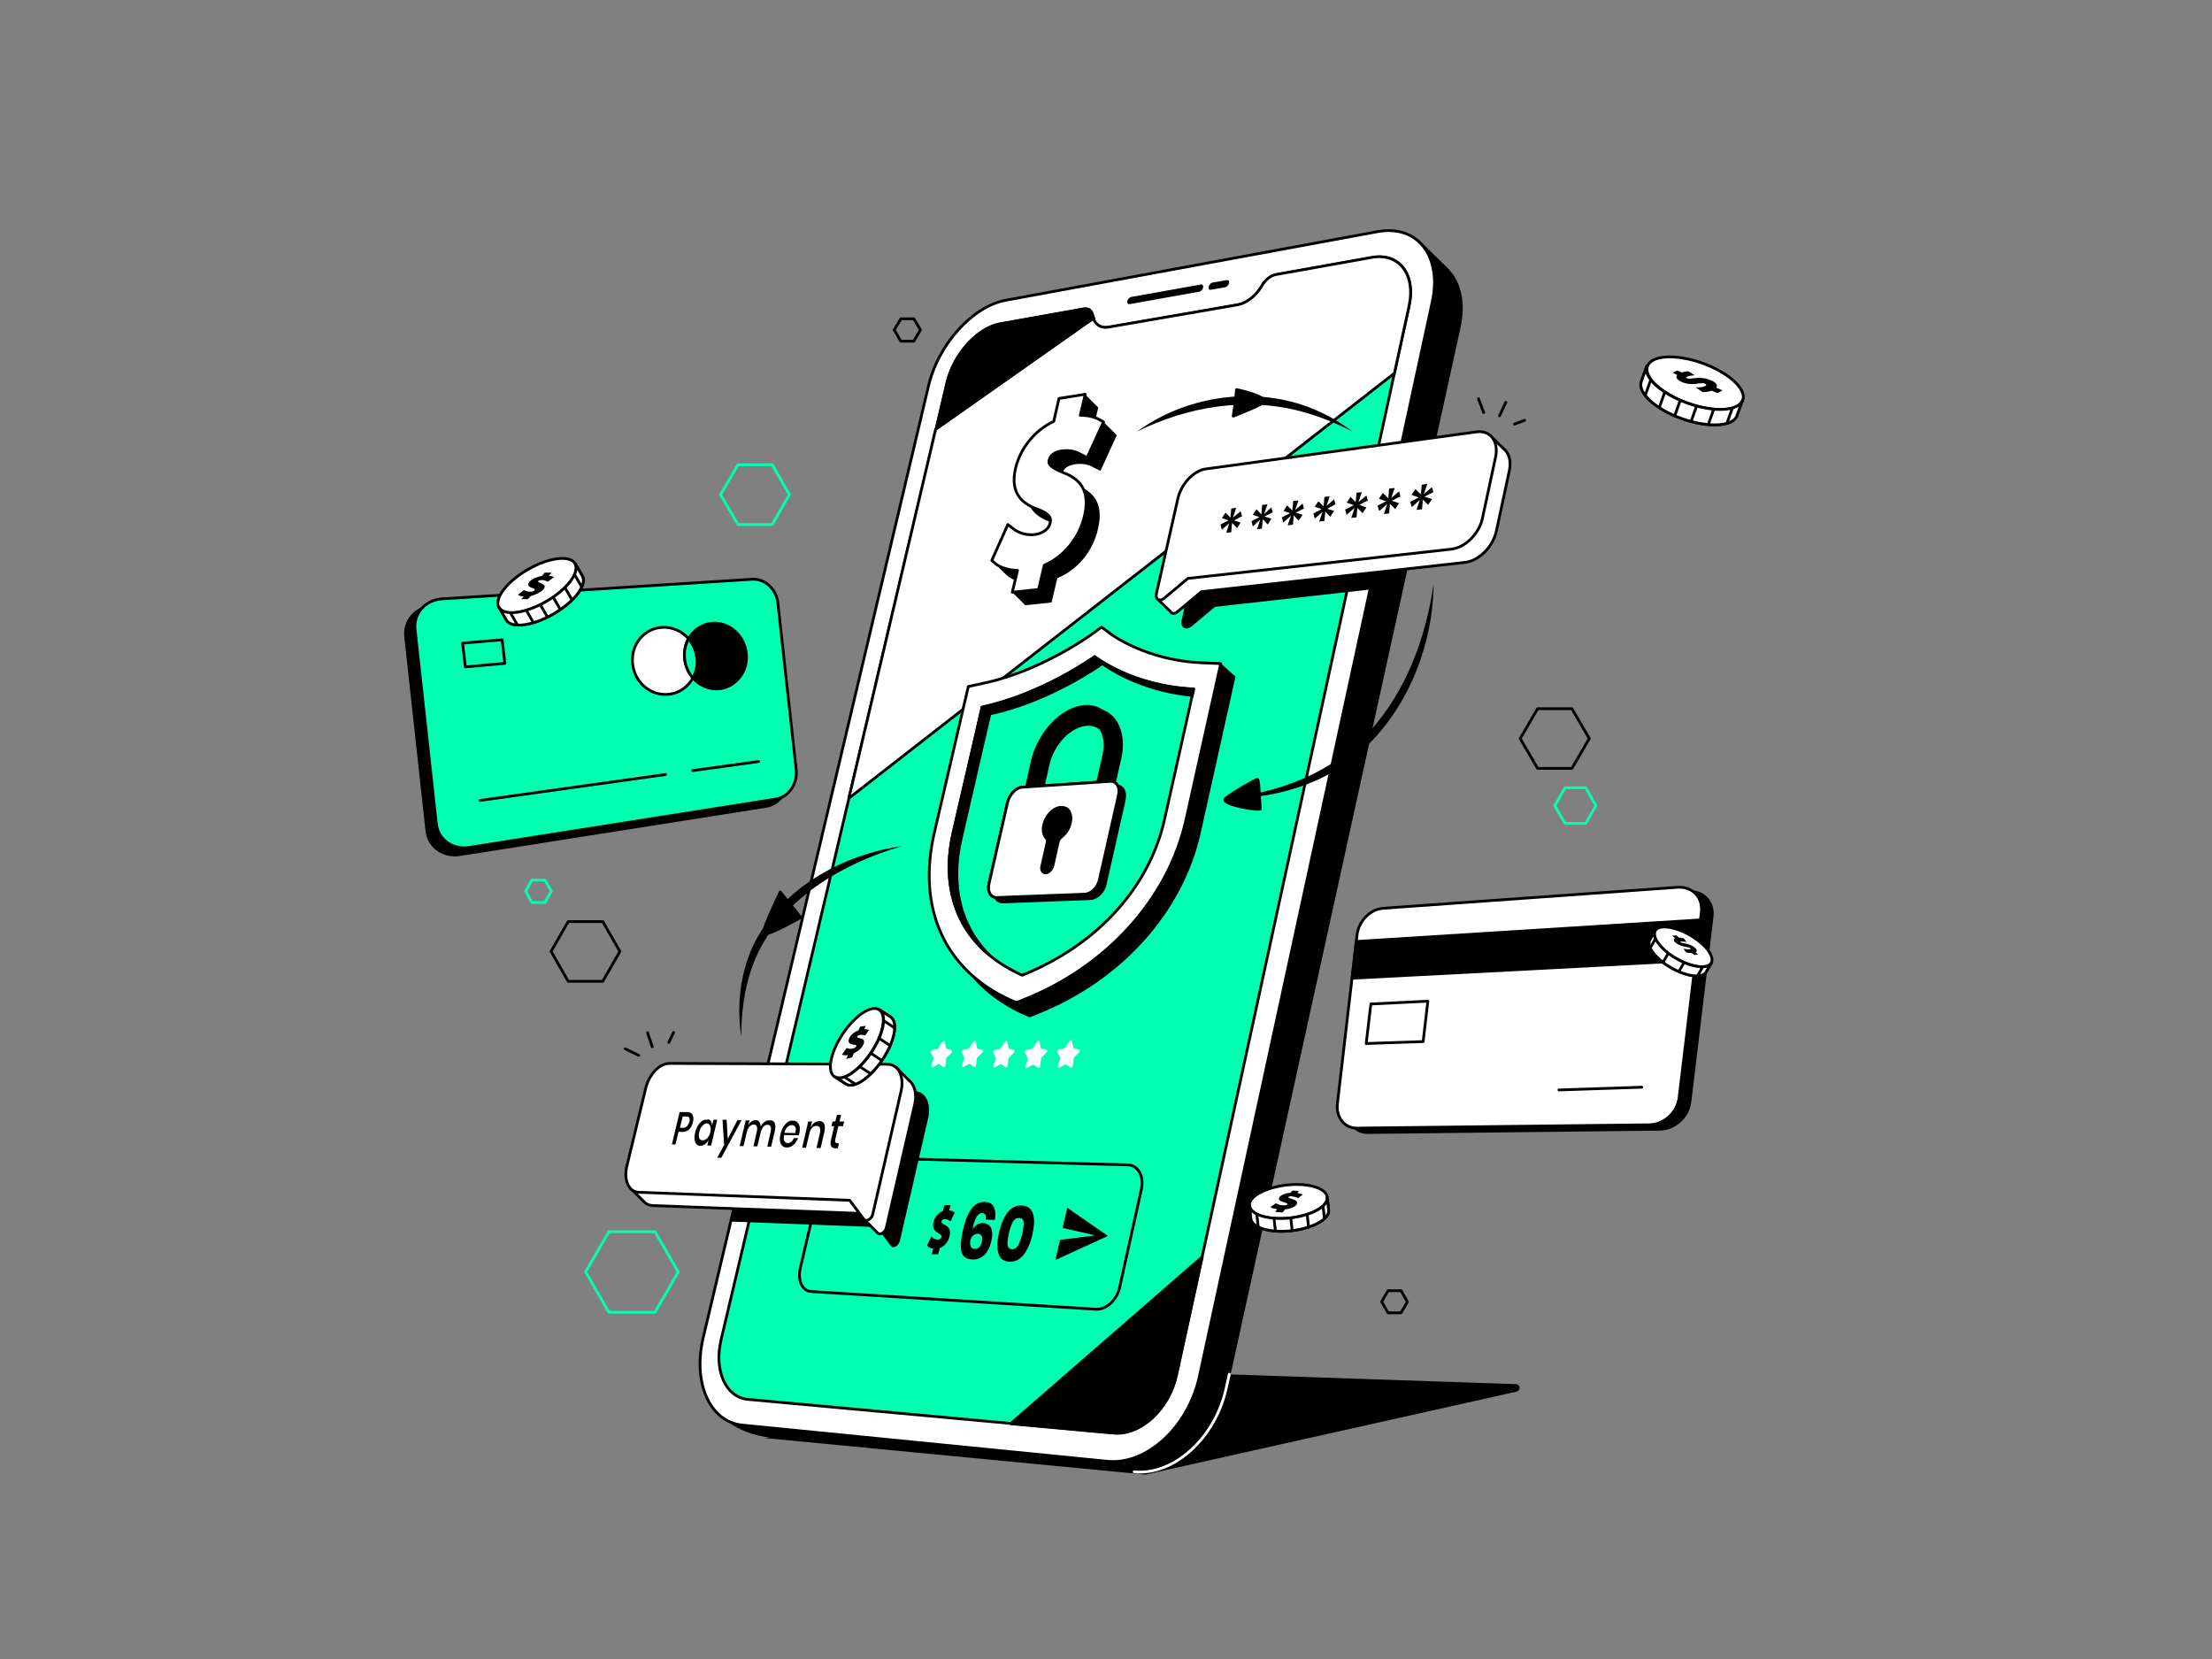 <?xml version="1.0" encoding="utf-8"?>
<!-- Generator: Adobe Illustrator 26.0.3, SVG Export Plug-In . SVG Version: 6.00 Build 0)  -->
<svg version="1.1" id="Illustration" xmlns="http://www.w3.org/2000/svg" xmlns:xlink="http://www.w3.org/1999/xlink" x="0px"
	 y="0px" viewBox="0 0 800 600" style="enable-background:new 0 0 800 600;" xml:space="preserve">
<rect x="0" y="0" width="800" height="600" fill="#808080" stroke="none"/>
<style type="text/css">
	.st0{fill:none;stroke:#000000;stroke-linecap:round;stroke-linejoin:round;stroke-miterlimit:10;}
	.st1{fill:none;stroke:#01FFB2;stroke-linecap:round;stroke-linejoin:round;stroke-miterlimit:10;}
	.st2{clip-path:url(#SVGID_00000005253595033896969800000017995991778967715770_);}
	.st3{clip-path:url(#SVGID_00000062871813076240477510000000013028767104962438_);}
	.st4{clip-path:url(#SVGID_00000114037247290905529850000001048774104277090968_);}
	.st5{clip-path:url(#SVGID_00000075150806953372575230000010913336928027579309_);}
	.st6{fill:#FFFFFF;stroke:#000000;stroke-linecap:round;stroke-linejoin:round;stroke-miterlimit:10;}
	.st7{fill:#01FFB2;stroke:#000000;stroke-linecap:round;stroke-linejoin:round;stroke-miterlimit:10;}
	.st8{stroke:#000000;stroke-linecap:round;stroke-linejoin:round;stroke-miterlimit:10;}
	.st9{fill:#FFFFFF;}
	.st10{clip-path:url(#SVGID_00000150810299339467710920000004389221556040507786_);}
	.st11{clip-path:url(#SVGID_00000064335985299505829360000013652706771344678300_);}
	.st12{clip-path:url(#SVGID_00000160869023666365344910000006089941161660223914_);}
	.st13{clip-path:url(#SVGID_00000102521922849054940510000008626369269275290280_);}
	.st14{clip-path:url(#SVGID_00000031195680776880799180000016261113930782987945_);}
	.st15{stroke:#01FFB2;stroke-miterlimit:10;}
	.st16{clip-path:url(#SVGID_00000110464715830564173360000005432469847103368842_);}
	.st17{clip-path:url(#SVGID_00000041264732752100162660000011260367846647145392_);}
	.st18{clip-path:url(#SVGID_00000158009459878813001140000013403313707184167865_);}
	.st19{clip-path:url(#SVGID_00000142884247292972761560000008794037929388876173_);}
	.st20{clip-path:url(#SVGID_00000013154298851151870990000014114044495309682362_);}
	.st21{clip-path:url(#SVGID_00000109008564052227959500000009673613795129077138_);}
	.st22{clip-path:url(#SVGID_00000035513046405707145580000009346304815353125809_);}
	.st23{clip-path:url(#SVGID_00000044151036588618319560000007890405137352066731_);}
	.st24{clip-path:url(#SVGID_00000147915607691045162730000011847795845419839927_);}
	.st25{fill:none;stroke:#FFFFFF;stroke-linecap:round;stroke-linejoin:round;stroke-miterlimit:10;}
	.st26{fill:none;stroke:#000000;stroke-width:6;stroke-linecap:round;stroke-linejoin:round;stroke-miterlimit:10;}
	.st27{clip-path:url(#SVGID_00000102508160569372946280000006617542647469320101_);}
	.st28{clip-path:url(#SVGID_00000173161529497809020180000005135338557623096226_);}
	.st29{clip-path:url(#SVGID_00000146483279495265136040000006904614749864169361_);}
	.st30{clip-path:url(#SVGID_00000031182865222223925590000004051852425720670896_);}
	.st31{clip-path:url(#SVGID_00000173847256902786372430000007443642520261202077_);}
	.st32{fill:none;stroke:#01FFB2;stroke-width:3;stroke-linecap:round;stroke-linejoin:round;stroke-miterlimit:10;}
	.st33{fill:#01FFB2;}
	.st34{clip-path:url(#SVGID_00000048466127408802093200000007630529837450675369_);}
	.st35{clip-path:url(#SVGID_00000015333828901167155270000013417415825181691549_);}
	.st36{clip-path:url(#SVGID_00000169550368377330498690000010830003093414474637_);}
	.st37{clip-path:url(#SVGID_00000062171427612650366180000018314727421361703863_);}
	.st38{clip-path:url(#SVGID_00000146468104416142407690000015230524559309722258_);}
	.st39{clip-path:url(#SVGID_00000005968013359501402020000011890752720633203874_);}
	.st40{clip-path:url(#SVGID_00000106144727924970098060000003890795782320463785_);}
	.st41{clip-path:url(#SVGID_00000021811585679597451350000004128305972916625830_);}
	.st42{clip-path:url(#SVGID_00000022522966965392047550000002929766964831003032_);}
	.st43{clip-path:url(#SVGID_00000057865662028502079050000005345932628280646578_);}
	.st44{clip-path:url(#SVGID_00000085970466610063042990000004528811295744755589_);}
	.st45{clip-path:url(#SVGID_00000008835985299625814870000004207535908728468098_);}
	
		.st46{clip-path:url(#SVGID_00000083796502042983073340000017426267708950150298_);fill:none;stroke:#FFFFFF;stroke-width:6;stroke-linecap:round;stroke-linejoin:round;stroke-miterlimit:10;}
	.st47{clip-path:url(#SVGID_00000083796502042983073340000017426267708950150298_);}
	.st48{clip-path:url(#SVGID_00000049935261767297293370000005616522805985167232_);}
	.st49{clip-path:url(#SVGID_00000182527627297713231970000011256526951287114144_);}
	.st50{clip-path:url(#SVGID_00000119075454896677773580000001195135438457481880_);}
	.st51{clip-path:url(#SVGID_00000147179117025652345380000017509977738372467844_);}
	.st52{clip-path:url(#SVGID_00000075876454128043568870000006191396568367834004_);}
	.st53{clip-path:url(#SVGID_00000041294127161019558420000009524205265482784911_);}
	.st54{fill:none;stroke:#FFFFFF;stroke-width:6;stroke-linecap:round;stroke-linejoin:round;stroke-miterlimit:10;}
	.st55{clip-path:url(#SVGID_00000152948831284674044930000005596480028046445463_);}
	.st56{clip-path:url(#SVGID_00000174583915911500132620000009507281124809856174_);}
	.st57{clip-path:url(#SVGID_00000169519606259464224440000016640925255865211529_);}
	.st58{clip-path:url(#SVGID_00000047053207096821547570000016956978262932037564_);}
	.st59{clip-path:url(#SVGID_00000047052327186624008490000005238552180087766150_);}
	.st60{clip-path:url(#SVGID_00000059989960595027285610000005189065228440505247_);}
	.st61{clip-path:url(#SVGID_00000103227486375000063190000004069750788563740851_);}
	.st62{clip-path:url(#SVGID_00000171687634747381081640000017322462317643395765_);}
	.st63{fill:none;stroke:#000000;stroke-width:8;stroke-linecap:round;stroke-linejoin:round;stroke-miterlimit:10;}
	.st64{clip-path:url(#SVGID_00000174585496060491316510000006872775064383418265_);}
	.st65{clip-path:url(#SVGID_00000173132322135082780410000015612323289230490771_);}
	.st66{clip-path:url(#SVGID_00000038373113207539691920000007620657540113703085_);}
	.st67{clip-path:url(#SVGID_00000101797979747857460280000015082842768300724373_);}
	.st68{clip-path:url(#SVGID_00000003095527105859372380000005415207330195932334_);}
	.st69{stroke:#FFFFFF;stroke-linecap:round;stroke-linejoin:round;stroke-miterlimit:10;}
	.st70{clip-path:url(#SVGID_00000097481974733098953390000017228779855141512326_);}
	.st71{clip-path:url(#SVGID_00000041990759708881476380000003362494868619279798_);}
	.st72{clip-path:url(#SVGID_00000120519372203833880750000008403129537022219422_);}
	.st73{clip-path:url(#SVGID_00000095333165457661518770000017488806917662076811_);}
	.st74{clip-path:url(#SVGID_00000056422510594733489220000017109695103835892658_);}
	.st75{clip-path:url(#SVGID_00000021080923033124949980000009970148230779294904_);}
	.st76{clip-path:url(#SVGID_00000072980108842097697060000009917493926957780365_);}
	.st77{clip-path:url(#SVGID_00000114040366499571318430000015576905864959000749_);}
	.st78{clip-path:url(#SVGID_00000083075242949473068110000001678914175458766771_);}
	.st79{stroke:#01FFB2;stroke-linecap:round;stroke-linejoin:round;stroke-miterlimit:10;}
	.st80{clip-path:url(#SVGID_00000050656282362144014590000001871687972061746355_);}
	.st81{clip-path:url(#SVGID_00000021100962175659496350000010694342654288737942_);}
	.st82{clip-path:url(#SVGID_00000101104130810349577920000017337934752872210088_);}
	.st83{clip-path:url(#SVGID_00000165220705404519487590000001038698667809843877_);}
	.st84{clip-path:url(#SVGID_00000150785076494396447170000010979653410547955841_);}
	.st85{clip-path:url(#SVGID_00000031900410652107468130000004188655785925043371_);}
	.st86{stroke:#000000;stroke-width:0.993;stroke-linecap:round;stroke-linejoin:round;stroke-miterlimit:10;}
	.st87{fill:none;stroke:#000000;stroke-width:3;stroke-linecap:round;stroke-linejoin:round;stroke-miterlimit:10;}
	.st88{fill:none;stroke:#FFFFFF;stroke-width:3;stroke-linecap:round;stroke-linejoin:round;stroke-miterlimit:10;}
	
		.st89{clip-path:url(#SVGID_00000080185632268518886020000005031543885949443512_);fill:#01FFB2;stroke:#000000;stroke-linecap:round;stroke-linejoin:round;stroke-miterlimit:10;}
	
		.st90{clip-path:url(#SVGID_00000080185632268518886020000005031543885949443512_);stroke:#000000;stroke-linecap:round;stroke-linejoin:round;stroke-miterlimit:10;}
	
		.st91{clip-path:url(#SVGID_00000080185632268518886020000005031543885949443512_);fill:#FFFFFF;stroke:#000000;stroke-linecap:round;stroke-linejoin:round;stroke-miterlimit:10;}
	.st92{fill:none;stroke:#000000;stroke-width:0.988;stroke-linecap:round;stroke-linejoin:round;stroke-miterlimit:10;}
	.st93{clip-path:url(#SVGID_00000111151742185136237910000010238550737384100497_);}
	.st94{clip-path:url(#SVGID_00000121279355092913667070000018033529402523645613_);}
	.st95{clip-path:url(#SVGID_00000150082627181304995760000016075628168689395584_);}
	.st96{clip-path:url(#SVGID_00000133512656604943135240000004291532755828886207_);}
	.st97{clip-path:url(#SVGID_00000088834086369466813120000001464782440239619736_);}
	.st98{clip-path:url(#SVGID_00000060747207699106849440000008229198016647197881_);}
	.st99{clip-path:url(#SVGID_00000147209532242603620740000002101754237481039526_);}
	.st100{clip-path:url(#SVGID_00000033366491503670965990000008248229164320755850_);}
	.st101{clip-path:url(#SVGID_00000008837387816537670330000014309660685315807880_);}
	.st102{clip-path:url(#SVGID_00000053509158812904219160000015511442679712215722_);}
	.st103{clip-path:url(#SVGID_00000090261284169442509840000017110197219199285379_);}
	.st104{fill:none;stroke:#070707;stroke-linecap:round;stroke-linejoin:round;stroke-miterlimit:10;}
	.st105{fill:#070707;}
	.st106{clip-path:url(#SVGID_00000121992255687438564180000001488773186589669548_);}
	.st107{clip-path:url(#SVGID_00000140735101875420783800000008347675627003132801_);}
	.st108{clip-path:url(#SVGID_00000115487419311872289020000014129210482489963176_);}
	.st109{fill:#070707;stroke:#000000;stroke-linecap:round;stroke-linejoin:round;stroke-miterlimit:10;}
	.st110{clip-path:url(#SVGID_00000170988744751236669190000018358654847744212395_);}
	.st111{fill:#FFFFFF;stroke:#070707;stroke-linecap:round;stroke-linejoin:round;stroke-miterlimit:10;}
	.st112{fill:#01FFB2;stroke:#070707;stroke-linecap:round;stroke-linejoin:round;stroke-miterlimit:10;}
	.st113{clip-path:url(#SVGID_00000182518650135892686890000017513744637973476798_);}
	.st114{clip-path:url(#SVGID_00000085969573425403505020000016634099868489743788_);}
	.st115{clip-path:url(#SVGID_00000053543191251519421540000005832744395241302183_);}
	.st116{clip-path:url(#SVGID_00000156557523512490603140000003277322385351953575_);}
	.st117{clip-path:url(#SVGID_00000026159060857452678210000010537498725553140372_);}
	.st118{clip-path:url(#SVGID_00000021820659569903109950000002905422215989608639_);}
	.st119{clip-path:url(#SVGID_00000071518229552248203100000000700996427561866685_);}
	.st120{stroke:#FFFFFF;stroke-width:0.399;stroke-miterlimit:10;}
	.st121{clip-path:url(#SVGID_00000081611237115963238870000011307729262172169138_);}
	.st122{clip-path:url(#SVGID_00000044176808823411492850000009886335421303091085_);}
	.st123{clip-path:url(#SVGID_00000052826986872154593810000003860638185012064674_);}
	.st124{clip-path:url(#SVGID_00000045589995478251456240000010567903864485154177_);}
	.st125{clip-path:url(#SVGID_00000022536715925050843010000003434130513098941853_);}
	.st126{clip-path:url(#SVGID_00000178892679160776299450000003079376239952363673_);}
	.st127{fill:#070707;stroke:#070707;stroke-linecap:round;stroke-linejoin:round;stroke-miterlimit:10;}
	.st128{clip-path:url(#SVGID_00000001627355178398353750000011012408975954502832_);}
	.st129{clip-path:url(#SVGID_00000096021967402833966110000012390919636225636491_);}
	.st130{clip-path:url(#SVGID_00000088823054235073341570000000131267123717734580_);}
	.st131{clip-path:url(#SVGID_00000106866536938362112010000015791102439479175094_);}
	.st132{clip-path:url(#SVGID_00000109711431741729016360000007949031583659066243_);}
	.st133{clip-path:url(#SVGID_00000048500047562541496980000017657742016415501455_);}
	.st134{clip-path:url(#SVGID_00000170248714787602127540000001710338436206330541_);}
	.st135{clip-path:url(#SVGID_00000053530311632842040440000009987994763072784536_);}
	.st136{clip-path:url(#SVGID_00000106855719185617958800000000768231778330709136_);}
</style>
<g>
	<g>
		<path d="M276.7,520.1l137.6,13.2l134.2-30c1.6-0.4,1.4-2.7-0.3-2.7l-155.7-5.3L276.7,520.1z"/>
		<path class="st8" d="M523.5,97.6L523.5,97.6L523.5,97.6c-0.2-0.2-0.4-0.4-0.5-0.5l-10.5-10.3l0.2,6.2c-1.5-0.1-3.1,0.1-4.8,0.4
			l-134.4,24.5c-12,2.2-24.4,15.8-27.9,30.6L264,488.3c-1.4,5.8-1.5,11.3-0.4,16l-4.1,1.3c0,0,5.1,4.9,8.4,8.2c0.9,1.1,2-3,3.1-2.2
			c0.2-5-3-0.4-3-0.4l-3.3,3.4c2.1,1.5,7.6,4.2,13.4,4.7l132.1,12.9c14.3,1.4,29.4-12.2,33.3-30.4l1.1-4.9l83.1-378.4
			C529.7,109.5,527.9,102.1,523.5,97.6z"/>
		<path class="st25" d="M410.2,532.3c14.3,1.4,29.4-12.2,33.3-30.4l1.1-4.9"/>
		<path class="st6" d="M518,109.2l-13.4,62l-9,41.4l-61.8,285.1c-4,18.4-19,32.2-33.3,30.8l-132.1-13.1
			c-11.7-1.2-17.9-15.3-14.1-31.5l10-42.2l11.2-47.4l60.3-254.7c3.5-15,15.9-28.8,27.9-31l134.4-24.8
			C512.6,81.1,521.6,92.5,518,109.2z"/>
		<path class="st7" d="M509.6,110.6l-84.1,386.5c-2.7,12.6-13,22-22.8,21.1l-132.2-12.1c-8-0.7-12.4-10.4-9.7-21.6l81.7-346
			c2.4-10.3,11-19.9,19.2-21.3l30.3-5.4c1.7-0.3,2.9,0.6,3.2,2.4l0,0c0.5,3.1,2.7,4.7,5.7,4.2l46.8-8.1c3.2-0.6,6.6-3.2,8.7-6.9l0,0
			c1.2-2.1,3.2-3.6,5-4l34.7-6.2C506,91.3,512.1,99.2,509.6,110.6z"/>
		<path class="st8" d="M402.7,518.3c9.8,0.9,20.1-8.6,22.8-21.1l9.3-42.6l-69.3,60.3L402.7,518.3z"/>
		<path class="st6" d="M496.1,93.1l-34.7,6.2c-1.8,0.3-3.8,1.9-5,4c-2.1,3.7-5.5,6.3-8.7,6.9l-46.8,8.1c-2.6,0.5-4.7-0.8-5.5-3.2
			l-57,40.1L307,288.7l197.3-153.7l5.3-24.3C512.1,99.2,506,91.3,496.1,93.1z"/>
		<path class="st8" d="M395.2,114.1c-0.3-1.7-1.5-2.7-3.2-2.4l-30.3,5.4c-8.2,1.5-16.8,11-19.2,21.3l-3.9,16.7l57-40.1
			C395.4,114.8,395.3,114.5,395.2,114.1z"/>
		<g>
			<path class="st8" d="M370.3,366.5c-23.9-10.8-33.9-33.3-27.6-60.5l12.3-52.9l6.4-1.4c19.9-4.4,37.2-16.8,37.4-16.9l4.4-3.2
				l3.2,2.4c0.1,0.1,12.9,9.7,33.1,10.5l6.8,0.3l-12.5,56.2c-6.4,28.9-28.8,53.5-58.9,65.4l-2.5,1L370.3,366.5z"/>
			<path class="st8" d="M446.3,244.9l-5.4-4.9c0,0-6.8,18.4-6.3,18.7c0.4,0.3,2.5,1,2.6,0.8C437.2,259.3,446.3,244.9,446.3,244.9z"
				/>
			<path class="st6" d="M365.5,361.7c-23.9-10.8-33.9-33.3-27.6-60.5l12.3-52.9l6.4-1.4c19.9-4.4,37.2-16.8,37.4-16.9l4.4-3.2
				l3.2,2.4c0.1,0.1,12.9,9.7,33.1,10.5l6.8,0.3L429,296.2c-6.4,28.9-28.8,53.5-58.9,65.4l-2.5,1L365.5,361.7z"/>
			<path class="st7" d="M431.7,249.2c0,0-5.2,23.5-10.6,47.4c-5.4,24-24,45.1-51.4,56.1c-21.8-9.7-30.2-29.1-24.9-51.9
				c5.3-22.7,10.4-45,10.4-45c22-4.7,40.7-18.3,40.7-18.3S409.5,248.2,431.7,249.2z"/>
			<path class="st8" d="M431.7,249.2c0,0-0.2,0.8-0.5,2.3c-20.2-1.9-32.5-11.5-32.5-11.5s-18.7,13.5-40.7,18.2
				c0,0-5.2,22.3-10.4,45.1c-3.9,16.7-0.4,31.5,10.2,42.1c-12.8-10.6-17.2-26.5-13-44.6c5.3-22.7,10.4-45.1,10.4-45.1
				c21.9-4.7,40.7-18.2,40.7-18.2S409.5,248.2,431.7,249.2z"/>
			<g>
				<path class="st0" d="M392.3,323.4l-31.7,1.2c-2.3,0.1-3.6-2.2-2.9-5.1l6.7-29.3c0.7-2.9,3.1-5.4,5.3-5.5l31.7-2.1
					c2.4-0.2,3.8,2.1,3.1,5.1l-6.8,30.1C397.2,320.8,394.7,323.3,392.3,323.4z"/>
				<g>
					<g>
						<path class="st8" d="M402.5,285.4l-4.3,0.3l2.5-10.9c1.7-7.5-1.8-13.3-7.8-12.8c-5.9,0.5-12.1,6.9-13.8,14.3l-2.4,10.7
							l-4.2,0.3l2.4-10.7c2.4-10.3,10.9-19.3,19.2-20c8.4-0.7,13.3,7.3,10.9,17.8L402.5,285.4z"/>
					</g>
					<path class="st8" d="M394.4,325l-31.7,1.2c-2.3,0.1-3.6-2.2-2.9-5.1l6.7-29.3c0.7-2.9,3.1-5.4,5.3-5.5l31.7-2.1
						c2.4-0.2,3.8,2.1,3.1,5.1l-6.8,30.1C399.3,322.4,396.8,324.9,394.4,325z"/>
					<g>
						<path d="M400.5,283.8l-4.3,0.3l2.5-10.9c1.7-7.5-1.8-13.3-7.8-12.8c-5.9,0.5-12.1,6.9-13.8,14.3l-2.4,10.7l-4.2,0.3l2.4-10.7
							c2.4-10.3,10.9-19.3,19.2-20c8.4-0.7,13.3,7.3,10.9,17.8L400.5,283.8z"/>
					</g>
					<path class="st6" d="M392.3,323.4l-31.7,1.2c-2.3,0.1-3.6-2.2-2.9-5.1l6.7-29.3c0.7-2.9,3.1-5.4,5.3-5.5l31.7-2.1
						c2.4-0.2,3.8,2.1,3.1,5.1l-6.8,30.1C397.2,320.8,394.7,323.3,392.3,323.4z"/>
					<path class="st8" d="M387.3,296.2c-0.1,2.6-1.5,5-3.4,6.5c-0.6,0.4-1,1.1-1.2,1.8l-1.9,8.5c-0.3,1.4-1.5,2.6-2.6,2.7l0,0
						c-1.1,0-1.8-1.1-1.4-2.5l1.9-8.4c0.2-0.7,0-1.3-0.3-1.7c-1-1-1.4-2.8-0.9-4.8c0.9-3.8,4.3-7,7.3-6.2
						C386.4,292.3,387.4,294.1,387.3,296.2z"/>
				</g>
			</g>
		</g>
		<g>
			<path class="st8" d="M504.5,171.3l-9,41.4l-56.3,6.3l-8.6,7.2c-1.6,1.3-3.2,0.4-2.8-1.6l7.8-34.5c1.2-5.3,5.7-10.1,10.1-10.7
				L504.5,171.3z"/>
			<path class="st6" d="M543.7,162.2l-5-4.9c0,0-0.3,1.9-0.4,3.9L441,174.4c-4.4,0.6-8.9,5.4-10.1,10.7l-5.1,22.5
				c-3.3,4.2-7,9.2-7,9.2l4.5,4.4c0.1,0.2,0.3,0.4,0.5,0.5l0,0c0,0,0,0,0,0c0.5,0.3,1.3,0.2,2.1-0.5l8.6-7.2l95.4-10.6
				c5-0.6,10.1-5.7,11.3-11.4l4.7-21.9C546.6,166.6,545.7,163.7,543.7,162.2z"/>
			<path class="st6" d="M525,198.6l-95.4,10.6l-8.6,7.2c-1.6,1.3-3.2,0.4-2.8-1.6l7.8-34.5c1.2-5.3,5.7-10.1,10.1-10.7l97.9-13.4
				c5-0.7,8.1,3.4,6.9,9.1l-4.7,21.9C535.1,192.9,530,198,525,198.6z"/>
			<g>
				<path d="M448.7,184.9l0.5,1.8l-2.9,1.5l2.4,0.8l-1.3,2l-1.8-1.9l-0.3,3.4l-1.8,0.2l1.1-3.5l-2.7,2.4l-0.5-1.9l2.9-1.5l-2.4-0.8
					l1.3-2l1.8,1.8l0.3-3.3l1.8-0.2l-1.2,3.5L448.7,184.9z"/>
				<path d="M459.8,183.5l0.5,1.8l-3,1.5l2.5,0.8l-1.3,2.1l-1.8-1.9l-0.3,3.4l-1.8,0.2l1.2-3.5l-2.7,2.5l-0.5-1.9l2.9-1.5l-2.4-0.8
					l1.3-2l1.8,1.8l0.3-3.4l1.9-0.2l-1.2,3.5L459.8,183.5z"/>
				<path d="M471.1,182.1l0.5,1.8l-3,1.5l2.5,0.8l-1.4,2.1l-1.8-1.9l-0.3,3.4l-1.9,0.2l1.2-3.5l-2.8,2.5l-0.5-1.9l3-1.5l-2.4-0.8
					l1.3-2l1.9,1.8l0.3-3.4l1.9-0.2l-1.2,3.5L471.1,182.1z"/>
				<path d="M482.5,180.6l0.5,1.8L480,184l2.5,0.8l-1.4,2.1l-1.8-1.9l-0.3,3.4l-1.9,0.2l1.2-3.5l-2.8,2.5l-0.5-1.9l3-1.6l-2.5-0.8
					l1.3-2l1.9,1.8l0.3-3.4l1.9-0.2l-1.2,3.5L482.5,180.6z"/>
				<path d="M494.2,179.2l0.5,1.8l-3.1,1.6l2.6,0.9l-1.4,2.1l-1.9-1.9l-0.3,3.4l-1.9,0.2l1.2-3.6l-2.9,2.5l-0.5-1.9l3.1-1.6
					l-2.5-0.9l1.3-2.1l1.9,1.9l0.3-3.4l1.9-0.2l-1.2,3.6L494.2,179.2z"/>
				<path d="M506,177.7l0.5,1.8l-3.1,1.6l2.6,0.9l-1.4,2.1l-1.9-1.9l-0.3,3.5l-1.9,0.2l1.2-3.6l-2.9,2.5l-0.6-1.9l3.1-1.6l-2.6-0.9
					l1.4-2.1l2,1.9l0.3-3.5l2-0.2l-1.2,3.6L506,177.7z"/>
				<path d="M517.9,176.2l0.5,1.8l-3.2,1.6l2.7,0.9l-1.4,2.1l-1.9-1.9l-0.3,3.5l-2,0.2l1.2-3.6l-2.9,2.6l-0.6-1.9l3.1-1.6l-2.6-0.9
					l1.4-2.1l2,1.9l0.3-3.5l2-0.3l-1.2,3.6L517.9,176.2z"/>
			</g>
		</g>
		<path class="st0" d="M396.4,473.5l-103-6.4c-3.2-0.2-5-3.9-4-8.3l7.6-32.5c1-4.4,4.5-7.8,7.7-7.8l103.2,2.8c3.7,0.1,5.9,4,4.9,8.8
			l-7.8,35.2C404.1,470,400.2,473.7,396.4,473.5z"/>
		<polygon points="400.7,447 381.7,455.7 383.4,448.4 396.1,446.8 384.3,444.1 386,436.8 		"/>
		<g>
			<path d="M356.4,439.4c-0.2-0.4-0.6-0.6-1.1-0.7c-0.8,0-1.5,0.4-2.1,1.4c-0.6,1-1.1,2.5-1.5,4.6c0.4-0.8,1-1.3,1.6-1.8
				c0.7-0.4,1.4-0.6,2.2-0.6c1.4,0.1,2.4,0.7,2.9,1.8c0.6,1.2,0.6,2.8,0.1,4.9c-0.3,1.3-0.8,2.5-1.4,3.5c-0.6,1-1.4,1.8-2.4,2.3
				c-0.9,0.5-1.9,0.8-3.1,0.7c-2.2-0.1-3.5-1.1-3.9-2.9c-0.4-1.8-0.2-4.3,0.5-7.5c0.8-3.7,1.9-6.3,3.2-8c1.3-1.7,2.9-2.5,4.9-2.4
				c1.6,0.1,2.6,0.7,3.2,1.9c0.5,1.2,0.7,2.7,0.3,4.6l-3.4-0.1C356.6,440.5,356.6,439.9,356.4,439.4z M351.1,450.8
				c0.2,0.6,0.7,0.8,1.4,0.9c0.6,0,1.2-0.2,1.6-0.6c0.5-0.5,0.8-1.1,1-2c0.2-0.9,0.2-1.6-0.1-2.1c-0.3-0.5-0.7-0.8-1.3-0.8
				c-0.6,0-1.2,0.2-1.7,0.6c-0.5,0.4-0.9,1.1-1.1,1.9C350.8,449.5,350.9,450.2,351.1,450.8z"/>
			<path d="M361.3,445.8c0.7-3.1,1.7-5.5,3.1-7.3c1.4-1.8,3.1-2.6,5.2-2.5c2.1,0.1,3.4,1.1,4,2.9c0.6,1.9,0.5,4.4-0.2,7.5
				c-0.7,3.2-1.8,5.6-3.2,7.4c-1.4,1.8-3.1,2.6-5.2,2.5c-2.1-0.1-3.4-1.1-3.9-3C360.5,451.4,360.6,448.9,361.3,445.8z M369.7,446.2
				c0.4-1.8,0.6-3.2,0.5-4.2c-0.1-1-0.6-1.5-1.6-1.5c-1,0-1.7,0.4-2.3,1.4c-0.5,0.9-1,2.3-1.4,4.1c-0.4,1.8-0.6,3.2-0.5,4.2
				c0.1,1,0.6,1.5,1.6,1.6c0.9,0,1.7-0.4,2.2-1.4C368.8,449.3,369.3,448,369.7,446.2z"/>
			<path d="M343.4,447.2c0.5-2.1,0-3.4-1.7-4.2c-1.1-0.6-1.3-0.9-1.2-1.3c0.2-0.6,0.8-0.7,1.1-0.8c0.9,0,1.3,0.3,1.7,0.5l0.5,0.3
				l1.5-3.2l-0.3-0.2c-0.5-0.3-1-0.5-1.7-0.6l0.5-1.9l-2.3,0.1l-0.5,2.1c-1.6,0.6-3,2.1-3.4,4c-0.6,2.4,0.7,3.4,1.9,4.1
				c1,0.5,1.1,1,1,1.3c-0.2,0.7-0.8,0.9-1.3,0.9c-0.7,0-1.4-0.2-1.9-0.7l-0.5-0.4l-1.5,3.2l0.2,0.3c0.4,0.5,1.2,0.8,2,0.9l-0.5,2
				l2.3,0l0.6-2.2C341.5,450.8,342.9,449.2,343.4,447.2z"/>
		</g>
		<g>
			<path d="M433.7,105.5l-25.2,4.5c-0.6,0.1-0.9-0.4-0.8-1.1h0c0.2-0.7,0.8-1.4,1.4-1.5l25.2-4.5c0.6-0.1,1,0.4,0.8,1.1l0,0
				C435,104.8,434.3,105.4,433.7,105.5z"/>
			<path d="M443.1,103.9l-5.2,0.9c-0.6,0.1-1-0.4-0.8-1.1l0,0c0.2-0.7,0.8-1.4,1.4-1.5l5.2-0.9c0.6-0.1,1,0.4,0.8,1.1l0,0
				C444.3,103.1,443.7,103.8,443.1,103.9z"/>
		</g>
		<g>
			<path class="st9" d="M364.3,376.7l0.4,2.2c0,0.1,0.1,0.2,0.2,0.3l1.8,0.5c0.3,0.1,0.3,0.6,0,0.9l-1.8,1.9
				c-0.1,0.1-0.2,0.3-0.2,0.4l-0.3,2.5c-0.1,0.4-0.5,0.8-0.7,0.6l-1.5-1.1c-0.1-0.1-0.2-0.1-0.4,0l-2,1.1c-0.3,0.2-0.6-0.1-0.5-0.6
				l0.8-2.5c0.1-0.2,0-0.3,0-0.4l-0.9-1.8c-0.2-0.3,0.1-0.8,0.4-0.9l2-0.5c0.1,0,0.3-0.1,0.4-0.3l1.5-2.2
				C363.8,376.3,364.3,376.3,364.3,376.7z"/>
			<path class="st9" d="M375.9,376.6l0.5,2.3c0,0.1,0.1,0.2,0.2,0.3l1.9,0.5c0.3,0.1,0.3,0.6,0,0.9l-1.8,1.9
				c-0.1,0.1-0.2,0.3-0.2,0.5l-0.3,2.6c-0.1,0.4-0.5,0.8-0.7,0.6l-1.6-1.1c-0.1-0.1-0.2-0.1-0.4,0l-2.1,1.1
				c-0.3,0.2-0.6-0.1-0.5-0.6l0.8-2.6c0.1-0.2,0-0.3,0-0.4l-1-1.9c-0.2-0.3,0.1-0.8,0.4-0.9l2.1-0.5c0.1,0,0.3-0.1,0.4-0.3l1.5-2.3
				C375.4,376.2,375.9,376.2,375.9,376.6z"/>
			<path class="st9" d="M387.7,376.5l0.5,2.3c0,0.1,0.1,0.2,0.2,0.3l1.9,0.5c0.3,0.1,0.3,0.6,0,0.9l-1.8,1.9
				c-0.1,0.1-0.2,0.3-0.2,0.5l-0.3,2.6c-0.1,0.4-0.5,0.8-0.8,0.6l-1.6-1.1c-0.1-0.1-0.2-0.1-0.4,0l-2.1,1.1
				c-0.4,0.2-0.6-0.1-0.5-0.6l0.8-2.6c0.1-0.2,0-0.3,0-0.5l-1-1.9c-0.2-0.3,0.1-0.8,0.4-0.9l2.1-0.5c0.1,0,0.3-0.1,0.4-0.3l1.5-2.3
				C387.2,376.1,387.6,376.1,387.7,376.5z"/>
			<path class="st9" d="M341.7,376.8l0.4,2.2c0,0.1,0.1,0.2,0.2,0.3l1.8,0.5c0.3,0.1,0.3,0.6,0,0.9l-1.7,1.8
				c-0.1,0.1-0.2,0.3-0.2,0.4l-0.3,2.5c-0.1,0.4-0.5,0.7-0.7,0.6l-1.5-1.1c-0.1-0.1-0.2-0.1-0.4,0l-2,1.1c-0.3,0.2-0.6-0.1-0.5-0.6
				l0.8-2.5c0.1-0.2,0-0.3,0-0.4l-0.9-1.8c-0.2-0.3,0.1-0.8,0.4-0.9l2-0.5c0.1,0,0.3-0.1,0.3-0.3l1.4-2.2
				C341.2,376.4,341.6,376.4,341.7,376.8z"/>
			<path class="st9" d="M352.9,376.7l0.4,2.2c0,0.1,0.1,0.2,0.2,0.3l1.8,0.5c0.3,0.1,0.3,0.6,0,0.9l-1.8,1.8
				c-0.1,0.1-0.2,0.3-0.2,0.4l-0.3,2.5c-0.1,0.4-0.5,0.7-0.7,0.6l-1.5-1.1c-0.1-0.1-0.2-0.1-0.4,0l-2,1.1c-0.3,0.2-0.6-0.1-0.5-0.6
				l0.8-2.5c0.1-0.2,0-0.3,0-0.4l-0.9-1.8c-0.2-0.3,0.1-0.8,0.4-0.9l2-0.5c0.1,0,0.3-0.1,0.4-0.3l1.4-2.2
				C352.5,376.4,352.9,376.4,352.9,376.7z"/>
		</g>
		<g>
			<path d="M335.7,404.3l-10.2,44.3c-0.5,2.1-2.5,3.2-3.4,1.9l-5-6.7l-52.8-2l11.2-47.4l55.2,0.2C334.7,394.6,336.9,399,335.7,404.3
				z"/>
			<g>
				<path class="st6" d="M328.7,390.7l-4.6-4.7c0,0-0.4,1.9-0.7,3.7l-76.4-0.3c-3.6,0-7.4,4-8.6,9.1l-6.8,28.1
					c-0.1,0.4-0.2,0.7-0.2,1.1l-3.3,2.1l4.7,4.7l0,0c0.8,0.9,1.8,1.4,3,1.5l76.4,2.9l1.1,1.5l-1,0.4l4.9,4.9c0.9,1.3,3,0.2,3.4-1.9
					l10.2-44.3C331.7,395.6,330.8,392.3,328.7,390.7z"/>
				<path class="st6" d="M230.9,431.2l76.4,2.9l5,6.7c0.9,1.3,3,0.2,3.4-1.9l10.2-44.3c1.2-5.4-1-9.7-5-9.7l-78.8-0.3
					c-3.6,0-7.4,4-8.6,9.1l-6.8,28.1C225.5,426.8,227.4,431,230.9,431.2z"/>
				<g>
					<path d="M245.4,409.3l-1.1,4.6l-1.3,0l2.8-11.7l2.8,0c1,0,1.6,0.4,1.9,1c0.3,0.7,0.4,1.5,0.1,2.7c-0.3,1.1-0.7,2-1.4,2.6
						c-0.7,0.6-1.4,0.9-2.4,0.9L245.4,409.3z M249.3,405.8c0.2-0.7,0.1-1.2,0-1.5c-0.2-0.4-0.6-0.5-1.1-0.5l-1.3,0l-1,4.1l1.3,0
						C248.2,407.8,248.9,407.1,249.3,405.8z"/>
					<path d="M257,405.4c0.3,0.4,0.5,1,0.5,1.7l0.5-2.1l1.4,0l-2.2,9.3l-1.4,0l0.5-2.1c-0.3,0.7-0.8,1.2-1.3,1.6
						c-0.5,0.4-1.1,0.6-1.7,0.6c-0.6,0-1-0.2-1.4-0.6c-0.4-0.4-0.6-0.9-0.7-1.7c-0.1-0.7,0-1.6,0.2-2.5c0.2-1,0.6-1.8,1-2.5
						c0.4-0.7,0.9-1.2,1.4-1.6c0.5-0.4,1.1-0.6,1.7-0.5C256.2,404.7,256.7,404.9,257,405.4z M254,407.2c-0.5,0.5-0.9,1.3-1.1,2.2
						c-0.2,0.9-0.2,1.7,0,2.2c0.2,0.6,0.7,0.8,1.3,0.8c0.4,0,0.8-0.1,1.1-0.4c0.4-0.2,0.7-0.6,1-1c0.3-0.5,0.5-1,0.6-1.6
						c0.1-0.6,0.2-1.1,0.1-1.6c-0.1-0.5-0.2-0.8-0.5-1.1c-0.2-0.3-0.6-0.4-0.9-0.4C255,406.4,254.5,406.6,254,407.2z"/>
					<path d="M262.8,405l0.4,6.9l3.5-6.8l1.5,0l-7.3,13.6l-1.5,0l2.5-4.6l-0.6-9.1L262.8,405z"/>
					<path d="M280.2,406.2c0.3,0.7,0.3,1.7,0,3l-1.3,5.5l-1.4,0l1.2-5.3c0.2-0.8,0.2-1.5,0-1.9c-0.2-0.5-0.5-0.7-1.1-0.7
						c-0.6,0-1,0.2-1.5,0.7c-0.4,0.5-0.8,1.2-1,2.1l-1.2,5l-1.4,0l1.2-5.3c0.2-0.8,0.2-1.5,0-1.9c-0.2-0.5-0.5-0.7-1.1-0.7
						c-0.5,0-1,0.2-1.5,0.7c-0.4,0.5-0.8,1.2-1,2.1l-1.2,5l-1.4,0l2.2-9.3l1.4,0l-0.5,1.9c0.3-0.7,0.7-1.2,1.2-1.5
						c0.5-0.4,1-0.5,1.5-0.5c0.6,0,1,0.2,1.3,0.6c0.3,0.4,0.5,1,0.5,1.7c0.4-0.7,0.8-1.2,1.3-1.6c0.5-0.4,1.1-0.6,1.6-0.6
						C279.3,405.1,279.9,405.5,280.2,406.2z"/>
					<path d="M288.9,410.6l-5.3-0.1c-0.2,1-0.2,1.7,0.1,2.2c0.3,0.5,0.7,0.7,1.2,0.7c0.5,0,0.9-0.1,1.3-0.5c0.4-0.3,0.7-0.8,0.9-1.3
						l1.5,0c-0.2,0.7-0.6,1.2-1,1.8c-0.4,0.5-0.9,0.9-1.4,1.2c-0.5,0.3-1.1,0.4-1.7,0.4c-0.7,0-1.2-0.2-1.6-0.6
						c-0.4-0.4-0.7-1-0.8-1.7c-0.1-0.7-0.1-1.6,0.2-2.6c0.2-1,0.6-1.8,1-2.6c0.5-0.7,1-1.3,1.6-1.7c0.6-0.4,1.2-0.6,1.9-0.5
						c0.7,0,1.2,0.2,1.6,0.6c0.4,0.4,0.7,0.9,0.8,1.6c0.1,0.7,0.1,1.4-0.1,2.3C289,410.1,289,410.3,288.9,410.6z M287.8,408.1
						c-0.1-0.4-0.2-0.7-0.5-0.9c-0.3-0.2-0.5-0.3-0.9-0.3c-0.6,0-1.1,0.2-1.6,0.7c-0.5,0.5-0.9,1.1-1.1,2.1l3.9,0.1
						C287.8,409,287.9,408.5,287.8,408.1z"/>
					<path d="M298.1,406.5c0.3,0.7,0.3,1.7,0,3.1l-1.3,5.6l-1.5,0l1.2-5.3c0.2-0.9,0.2-1.5,0-2c-0.2-0.5-0.6-0.7-1.2-0.7
						c-0.6,0-1.1,0.2-1.6,0.7c-0.5,0.5-0.8,1.2-1,2.2l-1.2,5l-1.4,0l2.2-9.5l1.4,0l-0.5,2.1c0.4-0.7,0.8-1.3,1.3-1.6
						c0.5-0.4,1.1-0.6,1.7-0.6C297.2,405.4,297.8,405.8,298.1,406.5z"/>
					<path d="M303.4,413.6l-0.4,1.7l-0.9,0c-0.8,0-1.3-0.3-1.5-0.8c-0.3-0.5-0.3-1.3,0-2.5l1.1-4.7l-1,0l0.4-1.7l1,0l0.6-2.4l1.5,0
						l-0.6,2.4l1.7,0l-0.4,1.7l-1.7,0l-1.1,4.7c-0.1,0.5-0.1,0.9,0,1.1c0.1,0.2,0.3,0.3,0.7,0.3L303.4,413.6z"/>
				</g>
			</g>
		</g>
		<g>
			<path d="M388.8,167.9c3.6-0.5,5.6,0.5,7.2,1.4l2,1l5.9-12.9l-4.9-4.9l-2.3,2.5c-0.4,0-0.8,0-1.3,0l1.8-7.6l-4.9-4.9l-3.4,6.1
				l-1.3,0.2l-0.9,3.7l-0.3,0.6c0,0,0,0.1,0.1,0.3l-0.8,3.6c-6.7,3.1-12,9.5-13.8,16.9c-2.3,9.8,3.2,13.2,8.3,15
				c4.3,1.6,4.6,3.3,4.2,4.8c-0.6,2.7-3.3,3.9-5.4,4.2c-2.9,0.4-5.8-0.4-8-2.1l-1.9-1.5l-3.4,7.6l-7.3,0.5l4.9,4.9l1,0.9
				c1.8,1.6,4.9,2.6,8.3,2.7l0,0.2l-6.7,2.9l4.9,4.9l9.5-1l2.1-8.8c7.2-2.9,12.9-9.7,14.7-17.8c1.9-8.2-0.5-13.1-7.7-15.8
				c-4.7-1.9-5.4-3.1-5.1-4.4C384.8,168.7,387.6,168.1,388.8,167.9z"/>
			<path class="st6" d="M392.2,186.7c1.9-8.2-0.5-13.1-7.7-15.8c-4.7-1.9-5.4-3.1-5.1-4.4c0.6-2.6,3.4-3.3,4.6-3.4
				c3.6-0.5,5.6,0.5,7.2,1.4l2,1l5.9-12.9l-1.4-0.8c-2-1.1-4.3-1.6-7-1.6l1.8-7.6l-9.5,1.5l-1.9,8.3c-6.7,3.1-12,9.5-13.8,16.9
				c-2.3,9.8,3.2,13.2,8.3,15c4.3,1.6,4.6,3.3,4.2,4.8c-0.6,2.7-3.3,3.9-5.4,4.2c-2.9,0.4-5.8-0.4-8-2.1l-1.9-1.5l-5.8,13l1,0.9
				c1.8,1.6,4.9,2.6,8.3,2.7l-1.9,7.9l9.5-1l2.1-8.8C384.6,201.5,390.3,194.7,392.2,186.7z"/>
		</g>
		<g>
			<line class="st0" x1="231" y1="381.7" x2="226.1" y2="379.3"/>
			<line class="st0" x1="235.9" y1="378.6" x2="234.2" y2="373.5"/>
			<line class="st0" x1="241.9" y1="377" x2="243.6" y2="373.4"/>
		</g>
		<g>
			<line class="st0" x1="536.6" y1="149.2" x2="534.7" y2="144.2"/>
			<line class="st0" x1="542.3" y1="150.4" x2="544.6" y2="145.5"/>
			<line class="st0" x1="547.7" y1="153.4" x2="551.4" y2="152"/>
		</g>
		<g>
			<path d="M326.3,306c-23.1,6.7-46.5,20.8-54.6,44.6c-2.6,7.7-3.6,15.9-3.6,24.2c-1.7-10.7-0.5-22.3,4.1-32.4
				C281.9,321.7,304.2,309.1,326.3,306L326.3,306z"/>
			<path class="st8" d="M282.2,322.6c0,0-6.3,13-6.1,14.9c0.2,1.9,13.5-5.7,13.5-5.7L282.2,322.6z"/>
		</g>
		<g>
			<path d="M411.2,156.1c16.8-12.3,39.8-16.2,59.7-9.7c6.6,2.2,12.8,5.5,18.3,9.7c-6.1-3.1-12.4-5.7-19-7.4
				C450.5,143.5,429.3,147.1,411.2,156.1L411.2,156.1z"/>
			<path class="st8" d="M447.2,140.9c0,0,7.8,1.5,10.4,3.9c1,0.9-11.6,5.7-11.6,5.7S446.9,145,447.2,140.9z"/>
		</g>
		<g>
			<path d="M518.5,211.1c-0.3,30-16.8,61.7-46,72.6c-9.5,3.6-19.6,5.2-29.6,5c19.6-1.9,39.1-9.2,52.4-24.1
				C508.6,249.9,515.7,230.6,518.5,211.1L518.5,211.1z"/>
			<path class="st8" d="M454.3,282c0,0-7.8,4.1-11,6.7c-2.8,2.2,12.6,4.7,12.5,3.8C455.2,285.3,455.5,280.9,454.3,282z"/>
		</g>
	</g>
	<g>
		<polygon class="st1" points="573.5,284.9 566,284.9 562.3,291.4 566,297.8 573.5,297.8 577.2,291.4 		"/>
		<polygon class="st0" points="330.5,115.3 325.8,115.3 323.4,119.3 325.8,123.4 330.5,123.4 332.9,119.3 		"/>
		<polygon class="st0" points="506.7,466.8 502,466.8 499.7,470.8 502,474.8 506.7,474.8 509,470.8 		"/>
		<polygon class="st1" points="197.1,318.3 192.4,318.3 190.1,322.3 192.4,326.4 197.1,326.4 199.4,322.3 		"/>
		<polygon class="st0" points="568.5,256.3 556.1,256.3 549.8,267.1 556.1,277.9 568.5,277.9 574.8,267.1 		"/>
		<polygon class="st0" points="218,333.3 205.5,333.3 199.3,344.1 205.5,354.9 218,354.9 224.2,344.1 		"/>
		<polygon class="st1" points="279.3,168.1 266.9,168.1 260.6,178.9 266.9,189.7 279.3,189.7 285.5,178.9 		"/>
		<polygon class="st1" points="236.9,445.5 220.2,445.5 211.8,460 220.2,474.6 236.9,474.6 245.3,460 		"/>
	</g>
	<g>
		<g>
			<path class="st8" d="M277.2,291.6l-111,17.5c-5.9,0.9-11.2-2.9-11.8-8.6l-7.7-70.3c-0.6-5.7,3.7-10.6,9.7-11l112.2-7.1
				c4.6-0.3,8.7,3.5,9.3,8.4l6.7,60.9C285,286.3,281.8,290.9,277.2,291.6z"/>
			<path class="st7" d="M280.6,289l-111,17.5c-5.9,0.9-11.2-2.9-11.8-8.6l-7.7-70.3c-0.6-5.7,3.7-10.6,9.7-11l112.2-7.1
				c4.6-0.3,8.7,3.5,9.3,8.4l6.7,60.9C288.3,283.7,285.1,288.3,280.6,289z"/>
			<g>
				<path class="st8" d="M260.2,249.1c-3.7,0.4-7.2-1.2-9.6-3.9c1.2-2.1,1.7-4.7,1.4-7.3c-0.3-2.7-1.4-5.1-3-6.9
					c1.8-3.1,4.9-5.3,8.6-5.6c6.1-0.5,11.6,4.4,12.3,10.8C270.7,242.6,266.3,248.4,260.2,249.1z"/>
				<path class="st6" d="M250.6,245.2c-1.8,3.2-4.9,5.5-8.7,5.9c-6.5,0.7-12.4-4.2-13.1-11c-0.8-6.8,4-12.7,10.4-13.2
					c3.8-0.3,7.4,1.3,9.8,4.1c-1.2,2.1-1.7,4.7-1.4,7.3C247.9,240.9,249,243.3,250.6,245.2z"/>
				<path class="st7" d="M250.6,245.2c-1.6-1.8-2.7-4.2-3-6.9c-0.3-2.7,0.3-5.2,1.4-7.3c1.6,1.9,2.7,4.3,3,6.9
					C252.4,240.5,251.8,243,250.6,245.2z"/>
			</g>
			<g>
				<line class="st0" x1="274.4" y1="275.4" x2="250.5" y2="278.7"/>
				<line class="st0" x1="240.7" y1="280.1" x2="173.6" y2="289.5"/>
			</g>
		</g>
		<polygon class="st0" points="182.6,239.9 168.3,241.2 167.3,232.6 181.6,231.4 		"/>
	</g>
	<g>
		<path class="st8" d="M600.4,408.4l-105.7,1.2c-4.5,0.1-7.7-3.9-7.1-8.9l7.1-61c0.6-5,4.7-9.2,9.3-9.6l106.6-7.6
			c5.4-0.4,9.3,3.7,8.6,9.1l-8,66.8C610.6,403.9,605.7,408.3,600.4,408.4z"/>
		<path class="st6" d="M596.5,406.8l-105.7,1.2c-4.5,0.1-7.7-3.9-7.1-8.9l7.1-61c0.6-5,4.7-9.2,9.3-9.6l106.6-7.6
			c5.4-0.4,9.3,3.7,8.6,9.1l-8,66.8C606.7,402.3,601.9,406.7,596.5,406.8z"/>
		<polygon class="st8" points="613.3,347.3 489,353.8 490.5,340.5 615,332.7 		"/>
		<polygon class="st0" points="514.7,376.7 494.1,377.4 495.8,363.1 516.4,362.1 		"/>
		<line class="st0" x1="593.8" y1="393.2" x2="563.8" y2="394.2"/>
	</g>
	<g>
		<g>
			<path class="st0" d="M208,203.8l2.6,4.5c1.8,3.2-2.8,9.3-10.4,13.7c-7.6,4.4-15.2,5.4-17.1,2.2l-2.6-4.5
				c1.8,3.2,9.5,2.2,17.1-2.2C205.1,213.2,209.8,207,208,203.8z"/>
			<ellipse transform="matrix(0.866 -0.5 0.5 0.866 -79.861 125.481)" class="st6" cx="194.2" cy="211.8" rx="15.9" ry="6.7"/>
			<g>
				<defs>
					<path id="SVGID_00000181071142142760503630000004470845833577141638_" d="M208,203.8l2.6,4.5c1.8,3.2-2.8,9.3-10.4,13.7
						c-7.6,4.4-15.2,5.4-17.1,2.2l-2.6-4.5c1.8,3.2,9.5,2.2,17.1-2.2C205.1,213.2,209.8,207,208,203.8z"/>
				</defs>
				<use xlink:href="#SVGID_00000181071142142760503630000004470845833577141638_"  style="overflow:visible;fill:#FFFFFF;"/>
				<clipPath id="SVGID_00000026130085838211319530000000244537299551874219_">
					<use xlink:href="#SVGID_00000181071142142760503630000004470845833577141638_"  style="overflow:visible;"/>
				</clipPath>
				<g style="clip-path:url(#SVGID_00000026130085838211319530000000244537299551874219_);">
					<line class="st0" x1="190.1" y1="231.2" x2="182.3" y2="217.6"/>
					<line class="st0" x1="194.8" y1="228.5" x2="187" y2="214.9"/>
					<line class="st0" x1="199.5" y1="225.8" x2="191.7" y2="212.2"/>
					<line class="st0" x1="204.2" y1="223.1" x2="196.3" y2="209.5"/>
					<line class="st0" x1="208.9" y1="220.4" x2="201" y2="206.8"/>
					<line class="st0" x1="213.5" y1="217.7" x2="205.7" y2="204.1"/>
				</g>
				
					<use xlink:href="#SVGID_00000181071142142760503630000004470845833577141638_"  style="overflow:visible;fill:none;stroke:#000000;stroke-linecap:round;stroke-linejoin:round;stroke-miterlimit:10;"/>
			</g>
		</g>
		<g>
			<path class="st0" d="M598.6,336.6l-1.9,3.3c-1.4,2.3,2.1,6.9,7.7,10.1c5.6,3.2,11.2,3.9,12.6,1.6l1.9-3.3
				c-1.4,2.3-7,1.6-12.6-1.6C600.7,343.5,597.3,338.9,598.6,336.6z"/>
			<path class="st6" d="M611.2,338.2c-5.6-3.2-11.2-3.9-12.6-1.6c-1.4,2.3,2.1,6.9,7.7,10.1c5.6,3.2,11.2,3.9,12.6,1.6
				C620.2,345.9,616.8,341.4,611.2,338.2z"/>
			<g>
				<defs>
					<path id="SVGID_00000122722594136553797680000017667642790560540072_" d="M598.6,336.6l-1.9,3.3c-1.4,2.3,2.1,6.9,7.7,10.1
						c5.6,3.2,11.2,3.9,12.6,1.6l1.9-3.3c-1.4,2.3-7,1.6-12.6-1.6C600.7,343.5,597.3,338.9,598.6,336.6z"/>
				</defs>
				<use xlink:href="#SVGID_00000122722594136553797680000017667642790560540072_"  style="overflow:visible;fill:#FFFFFF;"/>
				<clipPath id="SVGID_00000100371254252654864680000018052059076606601372_">
					<use xlink:href="#SVGID_00000122722594136553797680000017667642790560540072_"  style="overflow:visible;"/>
				</clipPath>
				<g style="clip-path:url(#SVGID_00000100371254252654864680000018052059076606601372_);">
					<line class="st0" x1="611.8" y1="356.7" x2="617.5" y2="346.7"/>
					<line class="st0" x1="606" y1="353.4" x2="611.8" y2="343.4"/>
					<line class="st0" x1="600.3" y1="350.1" x2="606" y2="340.1"/>
					<line class="st0" x1="594.5" y1="346.8" x2="600.3" y2="336.8"/>
				</g>
				
					<use xlink:href="#SVGID_00000122722594136553797680000017667642790560540072_"  style="overflow:visible;fill:none;stroke:#000000;stroke-linecap:round;stroke-linejoin:round;stroke-miterlimit:10;"/>
			</g>
		</g>
		<g>
			<path class="st0" d="M630.2,144.7l-2,5.6c-1.4,4-10.3,4.5-19.9,1.1c-9.6-3.4-16.1-9.4-14.7-13.4l2-5.6c-1.4,4,5.2,10,14.7,13.4
				C619.8,149.2,628.7,148.8,630.2,144.7z"/>
			
				<ellipse transform="matrix(0.336 -0.942 0.942 0.336 276.575 669.366)" class="st6" cx="612.9" cy="138.6" rx="7.7" ry="18.3"/>
			<g>
				<defs>
					<path id="SVGID_00000073722569201227331460000018350191168077795714_" d="M630.2,144.7l-2,5.6c-1.4,4-10.3,4.5-19.9,1.1
						c-9.6-3.4-16.1-9.4-14.7-13.4l2-5.6c-1.4,4,5.2,10,14.7,13.4C619.8,149.2,628.7,148.8,630.2,144.7z"/>
				</defs>
				<use xlink:href="#SVGID_00000073722569201227331460000018350191168077795714_"  style="overflow:visible;fill:#FFFFFF;"/>
				<clipPath id="SVGID_00000104698329637733749940000009555232575044040347_">
					<use xlink:href="#SVGID_00000073722569201227331460000018350191168077795714_"  style="overflow:visible;"/>
				</clipPath>
				<g style="clip-path:url(#SVGID_00000104698329637733749940000009555232575044040347_);">
					<line class="st0" x1="592.7" y1="149.5" x2="598.8" y2="132.4"/>
					<line class="st0" x1="598.6" y1="151.6" x2="604.7" y2="134.5"/>
					<line class="st0" x1="604.5" y1="153.7" x2="610.6" y2="136.6"/>
					<line class="st0" x1="610.4" y1="155.8" x2="616.5" y2="138.7"/>
					<line class="st0" x1="616.3" y1="157.9" x2="622.3" y2="140.8"/>
					<line class="st0" x1="622.1" y1="160" x2="628.2" y2="142.9"/>
				</g>
				
					<use xlink:href="#SVGID_00000073722569201227331460000018350191168077795714_"  style="overflow:visible;fill:none;stroke:#000000;stroke-linecap:round;stroke-linejoin:round;stroke-miterlimit:10;"/>
			</g>
		</g>
		<path d="M612.9,342.7c-0.9-0.8-2-1.2-3.5-1.5c-1.1-0.2-1.4-0.3-1.6-0.4c-0.3-0.3,0.1-0.3,0.3-0.3c0.5,0,1,0.1,1.4,0.1l0.5,0.1
			l-1-1.3l-0.3-0.1c-0.5-0.1-1-0.2-1.5-0.2l-0.9-0.8l-1.5,0.1l1,0.9c-0.7,0.3-0.6,1,0.3,1.7c1.2,1,2.7,1.3,3.8,1.5
			c0.9,0.1,1.2,0.3,1.4,0.4c0.3,0.3,0,0.4-0.3,0.4c-0.4,0.1-1,0-1.6-0.1l-0.6-0.1l1,1.3l0.3,0.1c0.5,0.1,1.2,0.2,1.8,0.2l0.9,0.7
			l1.3-0.2l-0.9-0.8C613.9,344.1,613.8,343.4,612.9,342.7z"/>
		<g>
			<g>
				<path class="st0" d="M480,433l0.5,4.6c0.4,3.3-5.7,6.6-13.4,7.5c-7.8,0.9-14.4-1.1-14.7-4.4l-0.5-4.6c0.4,3.3,7,5.2,14.7,4.4
					C474.4,439.6,480.4,436.3,480,433z"/>
				<path class="st6" d="M465.3,428.6c7.8-0.9,14.4,1.1,14.7,4.4c0.4,3.3-5.7,6.6-13.4,7.5s-14.4-1.1-14.7-4.4
					C451.5,432.8,457.5,429.5,465.3,428.6z"/>
				<g>
					<defs>
						<path id="SVGID_00000168094694764289999820000018363974333002711198_" d="M480,433l0.5,4.6c0.4,3.3-5.7,6.6-13.4,7.5
							c-7.8,0.9-14.4-1.1-14.7-4.4l-0.5-4.6c0.4,3.3,7,5.2,14.7,4.4C474.4,439.6,480.4,436.3,480,433z"/>
					</defs>
					<use xlink:href="#SVGID_00000168094694764289999820000018363974333002711198_"  style="overflow:visible;fill:#FFFFFF;"/>
					<clipPath id="SVGID_00000012454413743207911870000000525934935253109169_">
						<use xlink:href="#SVGID_00000168094694764289999820000018363974333002711198_"  style="overflow:visible;"/>
					</clipPath>
					<g style="clip-path:url(#SVGID_00000012454413743207911870000000525934935253109169_);">
						<line class="st0" x1="455.6" y1="449" x2="454.1" y2="435"/>
						<line class="st0" x1="461.6" y1="448.3" x2="460.1" y2="434.4"/>
						<line class="st0" x1="467.6" y1="447.6" x2="466.1" y2="433.7"/>
						<line class="st0" x1="473.6" y1="447" x2="472.1" y2="433"/>
						<line class="st0" x1="479.6" y1="446.3" x2="478.1" y2="432.4"/>
					</g>
					
						<use xlink:href="#SVGID_00000168094694764289999820000018363974333002711198_"  style="overflow:visible;fill:none;stroke:#000000;stroke-linecap:round;stroke-linejoin:round;stroke-miterlimit:10;"/>
				</g>
			</g>
			<path d="M468.9,435.7c0.6-0.9,0.1-1.6-1.7-2.1c-1.2-0.4-1.3-0.5-1.2-0.7c0.2-0.3,0.9-0.3,1.2-0.2c0.9,0.1,1.4,0.2,1.8,0.4
				l0.5,0.2l1.7-1.3l-0.3-0.1c-0.5-0.2-1.1-0.3-1.7-0.4l0.6-0.8l-2.4-0.1l-0.7,0.8c-1.8,0.1-3.3,0.7-3.9,1.5c-0.9,1.1,0.5,1.6,1.8,2
				c1.1,0.3,1.1,0.5,1,0.7c-0.2,0.3-1,0.4-1.6,0.3c-0.8,0-1.6-0.2-2.1-0.5l-0.5-0.2l-2,1.4l0.3,0.1c0.4,0.3,1.3,0.5,2.2,0.6l-0.7,1
				l2.7,0.2l0.8-1.1C466.6,437.2,468.2,436.6,468.9,435.7z"/>
		</g>
		<g>
			<g>
				<path class="st0" d="M301.9,389.4l4,2.6c2.8,1.9,8.7-2,13.2-8.7c4.5-6.7,5.8-13.6,3-15.5l-4-2.6c2.8,1.9,1.5,8.8-3,15.5
					C310.6,387.4,304.7,391.3,301.9,389.4z"/>
				<path class="st6" d="M304.8,373.9c-4.5,6.7-5.8,13.6-3,15.5c2.8,1.9,8.7-2,13.2-8.7c4.5-6.7,5.8-13.6,3-15.5
					C315.2,363.3,309.3,367.2,304.8,373.9z"/>
				<g>
					<defs>
						<path id="SVGID_00000119840216416499732050000003844775067719153826_" d="M301.9,389.4l4,2.6c2.8,1.9,8.7-2,13.2-8.7
							c4.5-6.7,5.8-13.6,3-15.5l-4-2.6c2.8,1.9,1.5,8.8-3,15.5C310.6,387.4,304.7,391.3,301.9,389.4z"/>
					</defs>
					<use xlink:href="#SVGID_00000119840216416499732050000003844775067719153826_"  style="overflow:visible;fill:#FFFFFF;"/>
					<clipPath id="SVGID_00000052064402387786429550000012364443243444282288_">
						<use xlink:href="#SVGID_00000119840216416499732050000003844775067719153826_"  style="overflow:visible;"/>
					</clipPath>
					<g style="clip-path:url(#SVGID_00000052064402387786429550000012364443243444282288_);">
						<line class="st0" x1="327.9" y1="374.7" x2="316" y2="366.7"/>
						<line class="st0" x1="324.5" y1="379.9" x2="312.5" y2="371.9"/>
						<line class="st0" x1="321.1" y1="385" x2="309.1" y2="377"/>
						<line class="st0" x1="317.6" y1="390.2" x2="305.7" y2="382.2"/>
						<line class="st0" x1="314.2" y1="395.3" x2="302.2" y2="387.4"/>
					</g>
					
						<use xlink:href="#SVGID_00000119840216416499732050000003844775067719153826_"  style="overflow:visible;fill:none;stroke:#000000;stroke-linecap:round;stroke-linejoin:round;stroke-miterlimit:10;"/>
				</g>
			</g>
			<path d="M312.3,377.7c0.5-1.3,0.1-2-1.3-2.2c-1-0.2-1.1-0.4-1-0.6c0.2-0.4,0.8-0.6,1-0.6c0.8-0.1,1.2,0,1.5,0.1l0.4,0.1l1.4-2
				l-0.3-0.1c-0.4-0.1-0.8-0.2-1.4-0.2l0.5-1.2l-2,0.3l-0.6,1.3c-1.5,0.6-2.9,1.7-3.4,3c-0.7,1.7,0.5,2.1,1.7,2.2
				c0.9,0.1,1,0.4,0.9,0.6c-0.2,0.4-0.8,0.7-1.3,0.8c-0.7,0.2-1.3,0.1-1.8,0l-0.4-0.2l-1.7,2.4l0.2,0.1c0.4,0.2,1.2,0.2,2,0.1
				L306,383l2.2-0.6l0.6-1.5C310.5,380.2,311.8,378.9,312.3,377.7z"/>
		</g>
		<path d="M196.4,213.3c1-1.1,0.8-1.8-0.8-2.4c-1-0.4-1.1-0.6-1-0.7c0.3-0.4,1.1-0.4,1.4-0.4c0.9,0,1.3,0.2,1.7,0.4l0.4,0.2l2.3-1.7
			l-0.3-0.1c-0.4-0.2-0.9-0.3-1.6-0.4l1-1.1l-2.5,0l-1,1.2c-1.9,0.3-3.6,1.1-4.5,2.1c-1.2,1.3-0.1,1.9,1.1,2.3
			c1,0.3,0.9,0.5,0.7,0.8c-0.3,0.4-1.1,0.5-1.6,0.5c-0.7,0-1.4-0.2-1.8-0.4l-0.4-0.2l-2.2,1.7l0.2,0.1c0.3,0.3,1,0.5,1.9,0.5l-0.9,1
			l2.4,0l1-1.1C193.6,215.1,195.4,214.3,196.4,213.3z"/>
		<path d="M618.7,137.5c-1.9-0.8-3.9-1-6.2-0.7c-1.6,0.2-2.1,0.2-2.4,0c-0.6-0.3-0.1-0.5,0.1-0.6c0.7-0.3,1.4-0.4,2-0.4l0.7-0.1
			l-2.2-1.4l-0.5,0c-0.7,0.1-1.4,0.2-2,0.4l-1.6-0.7l-1.7,0.8l1.7,0.8c-0.7,0.8-0.2,1.7,1.5,2.5c2.2,1,4.5,0.9,6.2,0.6
			c1.4-0.2,2-0.1,2.4,0.1c0.6,0.3,0.4,0.6,0,0.8c-0.6,0.3-1.5,0.5-2.5,0.5l-0.9,0l2.5,1.7l0.5,0c0.9,0,1.9-0.2,2.8-0.5l2,0.9l1.9-1
			l-2.3-1C621.4,139.4,620.7,138.3,618.7,137.5z"/>
	</g>
</g>
</svg>
